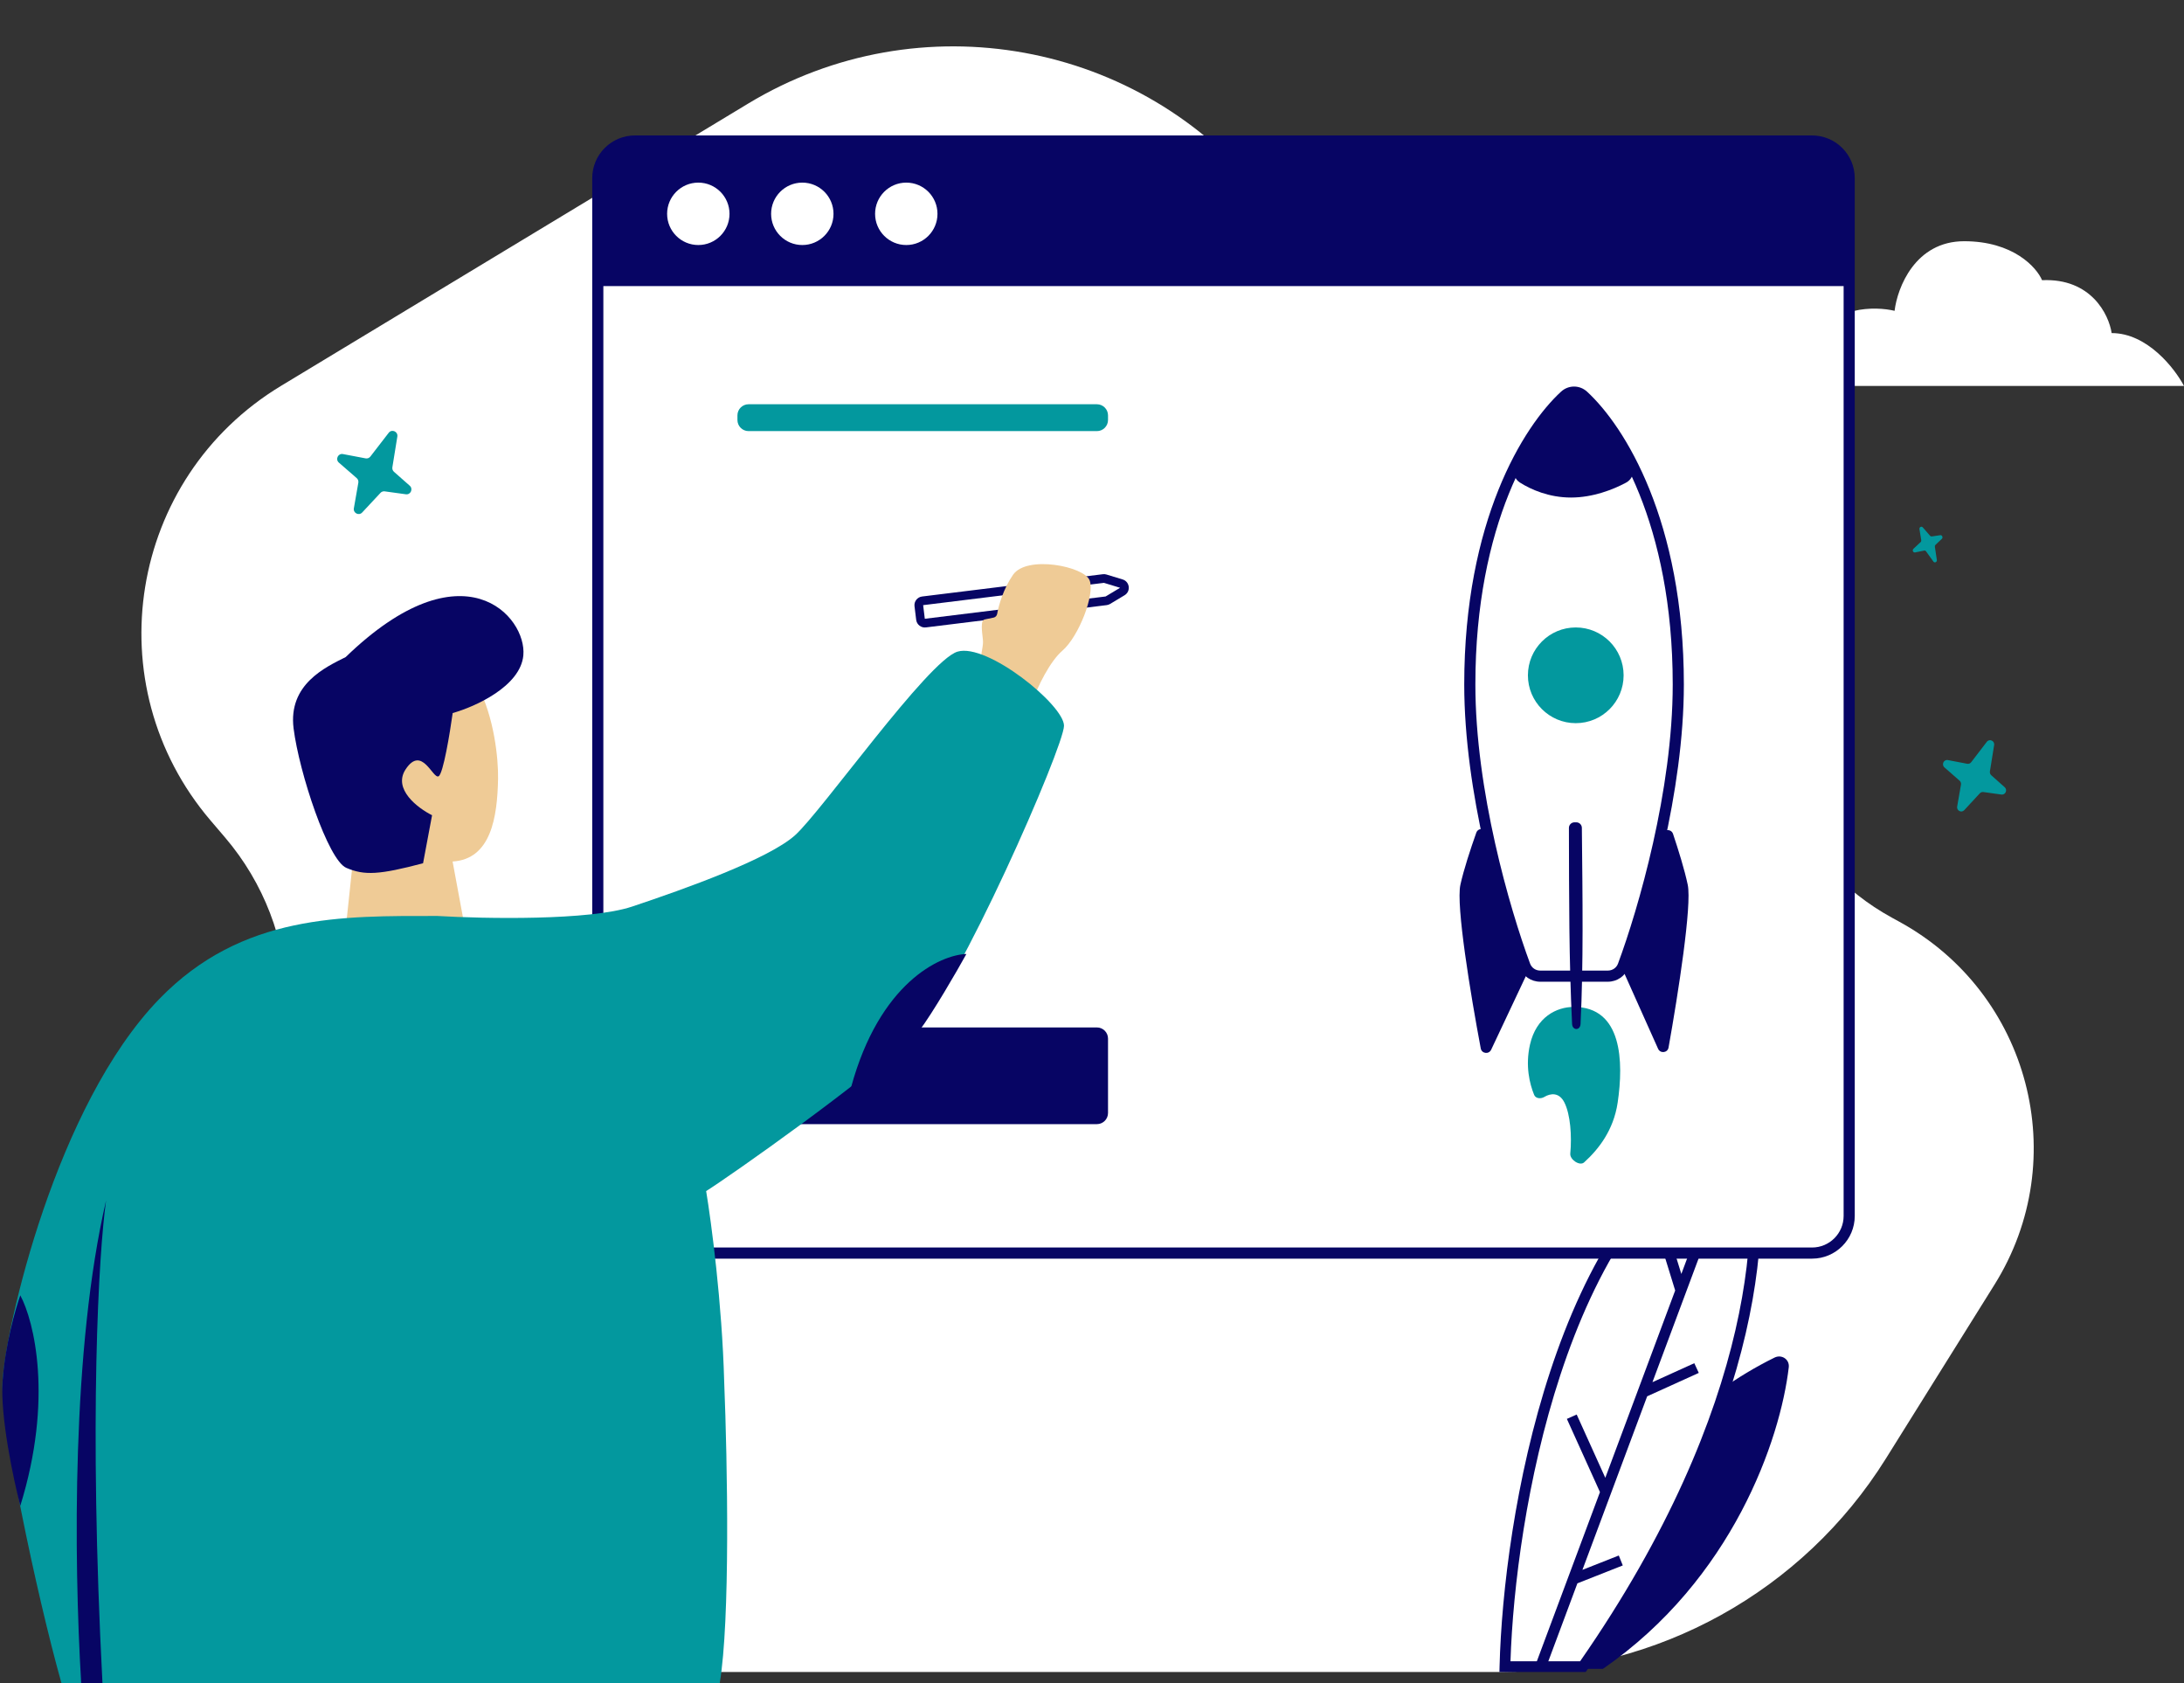 <?xml version="1.0" encoding="UTF-8" standalone="no"?><svg xmlns="http://www.w3.org/2000/svg" xmlns:xlink="http://www.w3.org/1999/xlink" fill="none" height="370.2" preserveAspectRatio="xMidYMid meet" style="fill: none" version="1" viewBox="15.5 65.8 480.5 370.2" width="480.5" zoomAndPan="magnify"><rect x="15.5" y="65.8" width="480.5" height="370.2" fill="#333333" stroke="none"/><g id="change1_1"><path d="M345.659 433.551H193.783H143.869C121.101 433.551 99.395 423.952 84.114 407.127L71.517 393.257C53.218 373.109 51.612 342.922 67.673 320.958C83.338 299.534 82.237 270.197 65.01 250L61.817 246.257C36.366 216.418 43.754 170.956 77.354 150.657L180.112 88.576C217.777 65.821 266.553 74.679 293.75 109.214L300.1 117.277C311.114 131.262 327.505 140.002 345.286 141.373L356.052 142.203C389.104 144.751 412.192 175.949 404.881 208.187C399.539 231.744 410.477 255.983 431.703 267.623L433.42 268.564C462.045 284.262 471.589 320.697 454.318 348.344L430.396 386.64C412.17 415.816 380.135 433.551 345.659 433.551Z" fill="#ffffff"/></g><g id="change2_1"><path d="M405.923 364.398C371.931 381.135 357.797 416.849 355.424 432.863H368.167C396.712 413.138 407.193 382.398 409.046 366.528C409.247 364.807 407.486 363.629 405.923 364.398Z" fill="#070564"/></g><g id="change3_1"><path d="M396.779 313.725C358.609 332.107 347.403 400.089 346.602 432.376H363.756C403.359 375.64 404.574 332.066 399.794 315.037C399.432 313.744 397.996 313.139 396.779 313.725Z" fill="#ffffff"/></g><g id="change2_2"><path clip-rule="evenodd" d="M398.654 315.352C398.499 314.798 397.88 314.5 397.296 314.782C378.663 323.755 366.451 344.946 358.803 368.201C351.361 390.827 348.334 415.12 347.819 431.201H363.136C402.254 374.911 403.3 331.903 398.654 315.352ZM396.263 312.668C398.112 311.777 400.365 312.689 400.935 314.721C405.834 332.179 404.471 376.111 364.729 433.045L364.376 433.551H345.389L345.419 432.347C345.821 416.115 348.836 390.931 356.552 367.472C364.25 344.068 376.726 322.077 396.263 312.668Z" fill="#070564" fill-rule="evenodd"/></g><g id="change2_3"><path clip-rule="evenodd" d="M394.764 327.708L379.053 369.811L388.261 365.635L389.245 367.772L377.893 372.92L363.648 411.094L371.651 407.934L372.526 410.118L362.541 414.059L355.554 432.784L353.334 431.968L367.507 393.988L360.226 377.887L362.386 376.925L368.68 390.844L384.055 349.642L380.269 337.373L382.533 336.685L385.41 346.01L392.544 326.892L394.764 327.708Z" fill="#070564" fill-rule="evenodd"/></g><g id="change4_1"><path d="M452.616 228.964L449.182 233.449C448.973 233.722 448.632 233.853 448.299 233.79L444.055 232.979C443.142 232.804 442.591 233.975 443.296 234.592L446.631 237.514C446.874 237.727 446.989 238.056 446.934 238.378L446.097 243.196C445.939 244.102 447.033 244.663 447.652 243.994L451.078 240.291C451.279 240.074 451.571 239.969 451.861 240.009L455.826 240.56C456.72 240.684 457.225 239.548 456.546 238.944L453.597 236.319C453.361 236.108 453.248 235.788 453.298 235.471L454.228 229.684C454.38 228.737 453.194 228.208 452.616 228.964Z" fill="#03989e"/></g><g id="change4_2"><path d="M440.866 189.314L439.25 187.071C439.152 186.935 438.991 186.869 438.834 186.901L436.837 187.307C436.407 187.394 436.148 186.809 436.48 186.5L438.049 185.039C438.164 184.932 438.218 184.768 438.192 184.607L437.798 182.198C437.724 181.745 438.239 181.464 438.53 181.799L440.142 183.65C440.237 183.759 440.374 183.812 440.511 183.791L442.377 183.516C442.797 183.454 443.035 184.022 442.715 184.324L441.328 185.636C441.216 185.742 441.163 185.902 441.187 186.06L441.625 188.954C441.696 189.427 441.138 189.692 440.866 189.314Z" fill="#03989e"/></g><g id="change4_3"><path d="M101.022 160.988L96.982 166.221C96.737 166.54 96.336 166.693 95.943 166.619L90.95 165.672C89.876 165.469 89.228 166.834 90.057 167.555L93.981 170.964C94.267 171.212 94.403 171.596 94.337 171.972L93.353 177.593C93.168 178.65 94.454 179.304 95.182 178.523L99.213 174.204C99.45 173.95 99.793 173.827 100.134 173.874L104.799 174.517C105.85 174.662 106.445 173.337 105.646 172.632L102.177 169.57C101.898 169.324 101.765 168.95 101.825 168.581L102.919 161.828C103.098 160.724 101.703 160.106 101.022 160.988Z" fill="#03989e"/></g><g id="change3_2"><path clip-rule="evenodd" d="M295.066 349.54C295.65 348.587 296.898 348.273 297.854 348.84L303.524 352.201C304.479 352.768 304.78 354 304.196 354.953C303.717 355.734 303.832 356.723 304.412 357.42C306.035 359.374 307.251 361.598 308.027 363.962C308.31 364.824 309.089 365.448 310.007 365.46C311.129 365.474 312.016 366.386 311.987 367.497L311.819 374.071C311.791 375.181 310.86 376.069 309.739 376.055C308.822 376.043 308.014 376.646 307.687 377.499C307.241 378.66 306.682 379.798 306.007 380.9C305.331 382.002 304.568 383.019 303.733 383.949C303.119 384.632 302.954 385.616 303.393 386.409C303.929 387.377 303.565 388.601 302.58 389.144L296.747 392.359C295.761 392.903 294.527 392.557 293.991 391.588C293.552 390.795 292.627 390.409 291.72 390.565C289.232 390.994 286.664 390.975 284.149 390.475C283.252 390.297 282.309 390.658 281.831 391.439C281.246 392.393 279.998 392.706 279.042 392.14L273.373 388.778C272.417 388.211 272.116 386.979 272.7 386.026C273.179 385.245 273.064 384.256 272.485 383.559C270.861 381.605 269.645 379.381 268.87 377.017C268.587 376.155 267.808 375.531 266.889 375.52C265.767 375.506 264.881 374.594 264.909 373.483L265.077 366.909C265.105 365.799 266.037 364.911 267.157 364.925C268.074 364.936 268.883 364.333 269.21 363.481C269.656 362.32 270.215 361.181 270.89 360.08C271.566 358.978 272.328 357.96 273.164 357.031C273.778 356.348 273.942 355.363 273.504 354.571C272.968 353.603 273.332 352.378 274.317 351.835L280.149 348.62C281.135 348.077 282.369 348.422 282.906 349.391C283.345 350.185 284.27 350.571 285.177 350.414C287.664 349.985 290.232 350.004 292.747 350.504C293.644 350.683 294.587 350.321 295.066 349.54ZM298.378 376.377C295.024 381.848 287.86 383.648 282.376 380.396C276.892 377.145 275.165 370.074 278.519 364.603C281.873 359.132 289.037 357.332 294.521 360.584C300.005 363.835 301.732 370.906 298.378 376.377Z" fill="#ffffff" fill-rule="evenodd"/></g><g id="change3_3"><path clip-rule="evenodd" d="M228.984 295.899C230.325 293.674 233.191 292.942 235.384 294.265L248.398 302.11C250.592 303.433 251.283 306.308 249.941 308.533C248.842 310.356 249.107 312.664 250.436 314.291C254.164 318.851 256.955 324.042 258.736 329.56C259.385 331.571 261.172 333.027 263.28 333.054C265.856 333.087 267.89 335.215 267.825 337.808L267.44 353.152C267.375 355.742 265.238 357.815 262.666 357.783C260.561 357.756 258.705 359.163 257.954 361.152C256.93 363.862 255.648 366.519 254.097 369.091C252.547 371.662 250.796 374.037 248.878 376.207C247.469 377.8 247.092 380.099 248.098 381.947C249.328 384.207 248.493 387.065 246.233 388.332L232.844 395.836C230.581 397.104 227.749 396.299 226.517 394.037C225.509 392.185 223.387 391.284 221.305 391.649C215.594 392.65 209.7 392.606 203.927 391.439C201.868 391.022 199.703 391.866 198.605 393.689C197.263 395.914 194.398 396.646 192.204 395.323L179.19 387.478C176.997 386.155 176.306 383.279 177.647 381.054C178.746 379.232 178.482 376.924 177.152 375.296C173.425 370.737 170.635 365.546 168.854 360.029C168.205 358.017 166.417 356.561 164.309 356.534C161.733 356.501 159.698 354.373 159.764 351.78L160.149 336.436C160.214 333.846 162.351 331.773 164.923 331.806C167.028 331.832 168.885 330.425 169.636 328.436C170.659 325.726 171.942 323.069 173.492 320.498C175.042 317.926 176.793 315.551 178.712 313.381C180.12 311.788 180.498 309.489 179.492 307.641C178.262 305.381 179.097 302.523 181.357 301.256L194.746 293.752C197.008 292.484 199.841 293.29 201.072 295.552C202.08 297.404 204.203 298.304 206.285 297.939C211.995 296.938 217.889 296.983 223.661 298.15C225.721 298.566 227.885 297.722 228.984 295.899ZM236.587 358.535C228.89 371.304 212.445 375.504 199.857 367.915C187.269 360.327 183.305 343.823 191.003 331.054C198.701 318.285 215.146 314.086 227.734 321.674C240.321 329.263 244.285 345.766 236.587 358.535Z" fill="#ffffff" fill-rule="evenodd"/></g><g id="change1_2"><path d="M496 150.694H374.776C374.776 147.755 401.306 142.939 414.571 140.898C418.49 133.061 428.041 133.143 432.327 134.163C432.939 129.061 436.857 118.857 447.633 118.857C458.408 118.857 463.551 124.571 464.776 127.429C475.551 126.939 479.469 134.98 480.082 139.061C487.918 139.061 493.959 146.816 496 150.694Z" fill="#ffffff"/></g><g id="change3_4"><path d="M147.02 104.986C147.02 100.474 150.677 96.816 155.189 96.816H414.171C418.682 96.816 422.34 100.474 422.34 104.986V333.245C422.34 337.757 418.682 341.414 414.171 341.414H155.189C150.677 341.414 147.02 337.757 147.02 333.245V104.986Z" fill="#ffffff"/></g><g id="change2_4"><path clip-rule="evenodd" d="M145.795 104.986C145.795 99.798 150.001 95.592 155.189 95.592H414.17C419.359 95.592 423.564 99.798 423.564 104.986V333.245C423.564 338.433 419.359 342.639 414.17 342.639H155.189C150.001 342.639 145.795 338.433 145.795 333.245V104.986ZM155.189 98.041C151.353 98.041 148.244 101.15 148.244 104.986V333.245C148.244 337.08 151.353 340.19 155.189 340.19H414.17C418.006 340.19 421.115 337.08 421.115 333.245V104.986C421.115 101.15 418.006 98.041 414.17 98.041H155.189Z" fill="#070564" fill-rule="evenodd"/></g><g id="change2_5"><path d="M147.02 104.986C147.02 100.474 150.677 96.816 155.189 96.816H414.171C418.682 96.816 422.34 100.474 422.34 104.986V128.72H147.02V104.986Z" fill="#070564"/></g><g id="change3_5"><path d="M175.998 112.831C175.998 116.621 172.926 119.694 169.135 119.694C165.344 119.694 162.271 116.621 162.271 112.831C162.271 109.04 165.344 105.967 169.135 105.967C172.926 105.967 175.998 109.04 175.998 112.831Z" fill="#ffffff"/></g><g id="change3_6"><path d="M198.879 112.831C198.879 116.621 195.806 119.694 192.016 119.694C188.225 119.694 185.152 116.621 185.152 112.831C185.152 109.04 188.225 105.967 192.016 105.967C195.806 105.967 198.879 109.04 198.879 112.831Z" fill="#ffffff"/></g><g id="change3_7"><path d="M221.754 112.831C221.754 116.621 218.681 119.694 214.891 119.694C211.1 119.694 208.027 116.621 208.027 112.831C208.027 109.04 211.1 105.967 214.891 105.967C218.681 105.967 221.754 109.04 221.754 112.831Z" fill="#ffffff"/></g><g id="change3_8"><path d="M338.871 216.356C338.871 180.664 351.74 160.242 359.769 152.851C360.933 151.779 362.678 151.779 363.842 152.851C371.871 160.242 384.74 180.664 384.74 216.356C384.74 239.843 377.152 265.965 372.623 278.18C372.1 279.592 370.744 280.506 369.238 280.506H361.806H354.373C352.867 280.506 351.511 279.592 350.988 278.18C346.459 265.965 338.871 239.843 338.871 216.356Z" fill="#ffffff"/></g><g id="change2_6"><path clip-rule="evenodd" d="M363.013 153.752C362.317 153.112 361.294 153.112 360.598 153.752C352.86 160.875 340.095 180.95 340.095 216.356C340.095 239.635 347.63 265.6 352.136 277.754C352.475 278.671 353.363 279.282 354.373 279.282H369.238C370.248 279.282 371.135 278.671 371.475 277.754C375.981 265.6 383.515 239.635 383.515 216.356C383.515 180.95 370.75 160.875 363.013 153.752ZM358.939 151.951C360.573 150.447 363.038 150.447 364.672 151.951C372.991 159.609 385.964 180.379 385.964 216.356C385.964 240.051 378.323 266.329 373.771 278.606C373.064 280.513 371.239 281.731 369.238 281.731H354.373C352.371 281.731 350.547 280.513 349.839 278.606C345.288 266.329 337.646 240.051 337.646 216.356C337.646 180.379 350.62 159.609 358.939 151.951Z" fill="#070564" fill-rule="evenodd"/></g><g id="change4_4"><path d="M352.113 295.552C353.491 289.481 357.969 287.274 361.758 287.274C372.436 287.274 372.729 299.346 371.402 308.315C370.496 314.443 367.153 318.629 364.024 321.464C363.053 322.344 360.853 320.845 360.976 319.541C361.343 315.655 361.003 310.942 359.691 308.315C358.533 305.995 356.631 306.248 355.241 307.082C354.482 307.537 353.361 307.44 353.026 306.621C352.042 304.213 351.047 300.247 352.113 295.552Z" fill="#03989e"/></g><g id="change2_7"><path d="M361.126 175.234C356.312 175.234 352.313 173.482 349.869 171.92C348.604 171.112 348.242 169.5 348.876 168.139C351.718 162.035 355.987 156.504 359.467 153.022C360.611 151.877 362.41 151.756 363.641 152.807C368.363 156.842 372.242 163.293 374.485 167.791C375.245 169.315 374.752 171.148 373.253 171.955C370.366 173.508 365.904 175.234 361.126 175.234Z" fill="#070564"/></g><g id="change2_8"><path d="M336.799 260.411C337.532 257.09 339.014 252.567 340.298 248.95C340.724 247.752 342.538 247.934 342.79 249.18C344.617 258.196 348.581 271.653 351.46 279.05C351.583 279.366 351.57 279.712 351.426 280.019L343.57 296.684C343.066 297.754 341.496 297.561 341.278 296.399C339.029 284.434 335.804 264.92 336.799 260.411Z" fill="#070564"/></g><g id="change2_9"><path d="M386.818 260.411C386.138 257.17 384.781 252.783 383.581 249.211C383.172 247.992 381.324 248.165 381.078 249.427C379.32 258.449 375.592 271.747 372.881 279.072C372.769 279.375 372.781 279.704 372.913 279.999L380.294 296.48C380.784 297.576 382.387 297.389 382.597 296.207C384.732 284.227 387.758 264.896 386.818 260.411Z" fill="#070564"/></g><g id="change2_10"><path d="M361.373 291.01C360.684 276.873 360.714 263.564 360.678 247.899C360.676 247.222 361.225 246.669 361.902 246.669H362.3C362.971 246.669 363.518 247.213 363.524 247.884C363.685 263.975 363.879 277.698 363.235 291.019C363.163 292.51 361.446 292.501 361.373 291.01Z" fill="#070564"/></g><g id="change4_5"><path d="M372.709 214.335C372.709 220.149 367.996 224.862 362.182 224.862C356.368 224.862 351.654 220.149 351.654 214.335C351.654 208.521 356.368 203.808 362.182 203.808C367.996 203.808 372.709 208.521 372.709 214.335Z" fill="#03989e"/></g><g id="change4_6"><path d="M177.742 157.165C177.742 155.813 178.839 154.716 180.191 154.716H256.826C258.178 154.716 259.275 155.813 259.275 157.165V158.175C259.275 159.528 258.178 160.624 256.826 160.624H180.191C178.839 160.624 177.742 159.528 177.742 158.175V157.165Z" fill="#03989e"/></g><g id="change1_3"><path d="M177.742 191.433C177.742 190.08 178.839 188.984 180.191 188.984H307.636C308.989 188.984 310.085 190.08 310.085 191.433V192.443C310.085 193.795 308.989 194.892 307.636 194.892H180.191C178.839 194.892 177.742 193.795 177.742 192.443V191.433Z" fill="#ffffff"/></g><g id="change1_4"><path d="M177.742 225.7C177.742 224.347 178.839 223.251 180.191 223.251H307.636C308.989 223.251 310.085 224.347 310.085 225.7V226.71C310.085 228.063 308.989 229.159 307.636 229.159H180.191C178.839 229.159 177.742 228.063 177.742 226.71V225.7Z" fill="#ffffff"/></g><g id="change1_5"><path d="M177.742 259.967C177.742 258.615 178.839 257.518 180.191 257.518H256.826C258.178 257.518 259.275 258.615 259.275 259.967V260.977C259.275 262.33 258.178 263.426 256.826 263.426H180.191C178.839 263.426 177.742 262.33 177.742 260.977V259.967Z" fill="#ffffff"/></g><g id="change2_11"><path d="M177.742 294.235C177.742 292.882 178.839 291.786 180.191 291.786H256.826C258.178 291.786 259.275 292.882 259.275 294.235V310.606C259.275 311.959 258.178 313.055 256.826 313.055H180.191C178.839 313.055 177.742 311.959 177.742 310.606V294.235Z" fill="#070564"/></g><g id="change3_9"><path d="M258.862 197.947L219.084 202.851C218.56 202.915 218.082 202.542 218.018 202.017L217.65 199.021C217.586 198.496 217.958 198.018 218.482 197.953L258.261 193.049C258.393 193.033 258.528 193.044 258.655 193.083L262.21 194.166C263.003 194.407 263.135 195.477 262.423 195.904L259.237 197.817C259.122 197.886 258.995 197.93 258.862 197.947Z" fill="#ffffff"/></g><g id="change2_12"><path clip-rule="evenodd" d="M219.201 203.801C218.152 203.931 217.198 203.184 217.069 202.134L216.701 199.138C216.572 198.088 217.317 197.131 218.366 197.002L258.144 192.098C258.409 192.065 258.678 192.089 258.934 192.167L262.488 193.249C264.075 193.732 264.337 195.871 262.915 196.725L259.728 198.639C259.499 198.777 259.244 198.865 258.979 198.897L219.201 203.801ZM218.599 198.904L218.967 201.9L258.745 196.996L261.932 195.082L258.378 194L218.599 198.904Z" fill="#070564" fill-rule="evenodd"/></g><g id="change5_1"><path d="M231.773 207.079C231.773 207.97 231.125 211.267 230.702 213.273C230.623 213.65 230.775 214.037 231.089 214.259L240.904 221.177C241.44 221.555 242.191 221.293 242.405 220.673C243.812 216.599 246.611 211.172 249.215 208.937C252.823 205.84 256.432 196.546 255.229 193.449C254.026 190.351 241.396 187.873 238.389 192.21C236.265 195.272 235.235 198.882 234.885 200.823C234.812 201.228 234.509 201.559 234.107 201.642L232.234 202.027C231.944 202.087 231.688 202.277 231.618 202.566C231.295 203.885 231.773 205.974 231.773 207.079Z" fill="#efcb96"/></g><g id="change5_2"><path d="M92.987 256.609L91.314 272.382C92.946 274.244 97.898 277.866 104.655 277.463C111.411 277.06 116.333 272.847 117.95 270.792L115.075 255.29C123.521 254.786 124.93 245.56 125.078 237.061C125.226 228.563 121.58 200.046 98.656 209.251C80.316 216.615 87.235 243.891 92.987 256.609Z" fill="#efcb96"/></g><g id="change2_13"><path d="M110.559 245.11L108.578 255.676C98.949 258.21 95.702 258.404 91.688 256.685C87.675 254.965 81.321 235.754 80.093 226.032C78.865 216.31 87.117 212.552 91.548 210.328C117.443 185.274 131.437 201.417 130.64 209.954C130.001 216.783 120.01 221.254 115.094 222.636C114.485 227.026 113.015 235.952 112.006 236.534C110.745 237.262 108.334 229.57 104.745 235.009C101.874 239.359 107.425 243.556 110.559 245.11Z" fill="#070564"/></g><g id="change4_7"><path d="M50.55 285.521C68.768 266.746 90.891 267.267 111.712 267.267C122.102 267.88 145.224 268.323 154.593 265.194C166.305 261.282 184.524 254.763 190.38 249.548C196.236 244.332 219.66 211.084 226.166 209.128C232.673 207.172 249.59 220.863 249.59 225.426C249.59 229.99 226.291 283.448 216.468 293.227C206.646 303.006 176.065 324.52 170.86 327.779C171.99 334.594 174.366 352.504 174.826 369.621C175.557 387.754 176.165 422.191 173.845 436H29.021C23.387 415.985 15.58 378.355 16.064 369.621C16.715 357.886 27.776 308.991 50.55 285.521Z" fill="#03989e"/></g><g id="change2_14"><path d="M202.742 304.961C208.989 282.013 222.262 275.842 228.118 275.625C225.949 279.536 220.831 288.402 217.707 292.575C214.584 296.747 206.429 302.571 202.742 304.961Z" fill="#070564"/></g><g id="change2_15"><path d="M19.966 397.002C27.253 373.532 23.002 356.365 19.966 350.715C18.881 353.757 16.582 361.798 16.062 369.621C15.541 377.444 18.447 391.134 19.966 397.002Z" fill="#070564"/></g><g id="change2_16"><path d="M38.838 329.853C31.297 362.301 31.726 408.418 33.36 436H38.044C35.018 377.816 37.227 341.355 38.838 329.853Z" fill="#070564"/></g></svg>